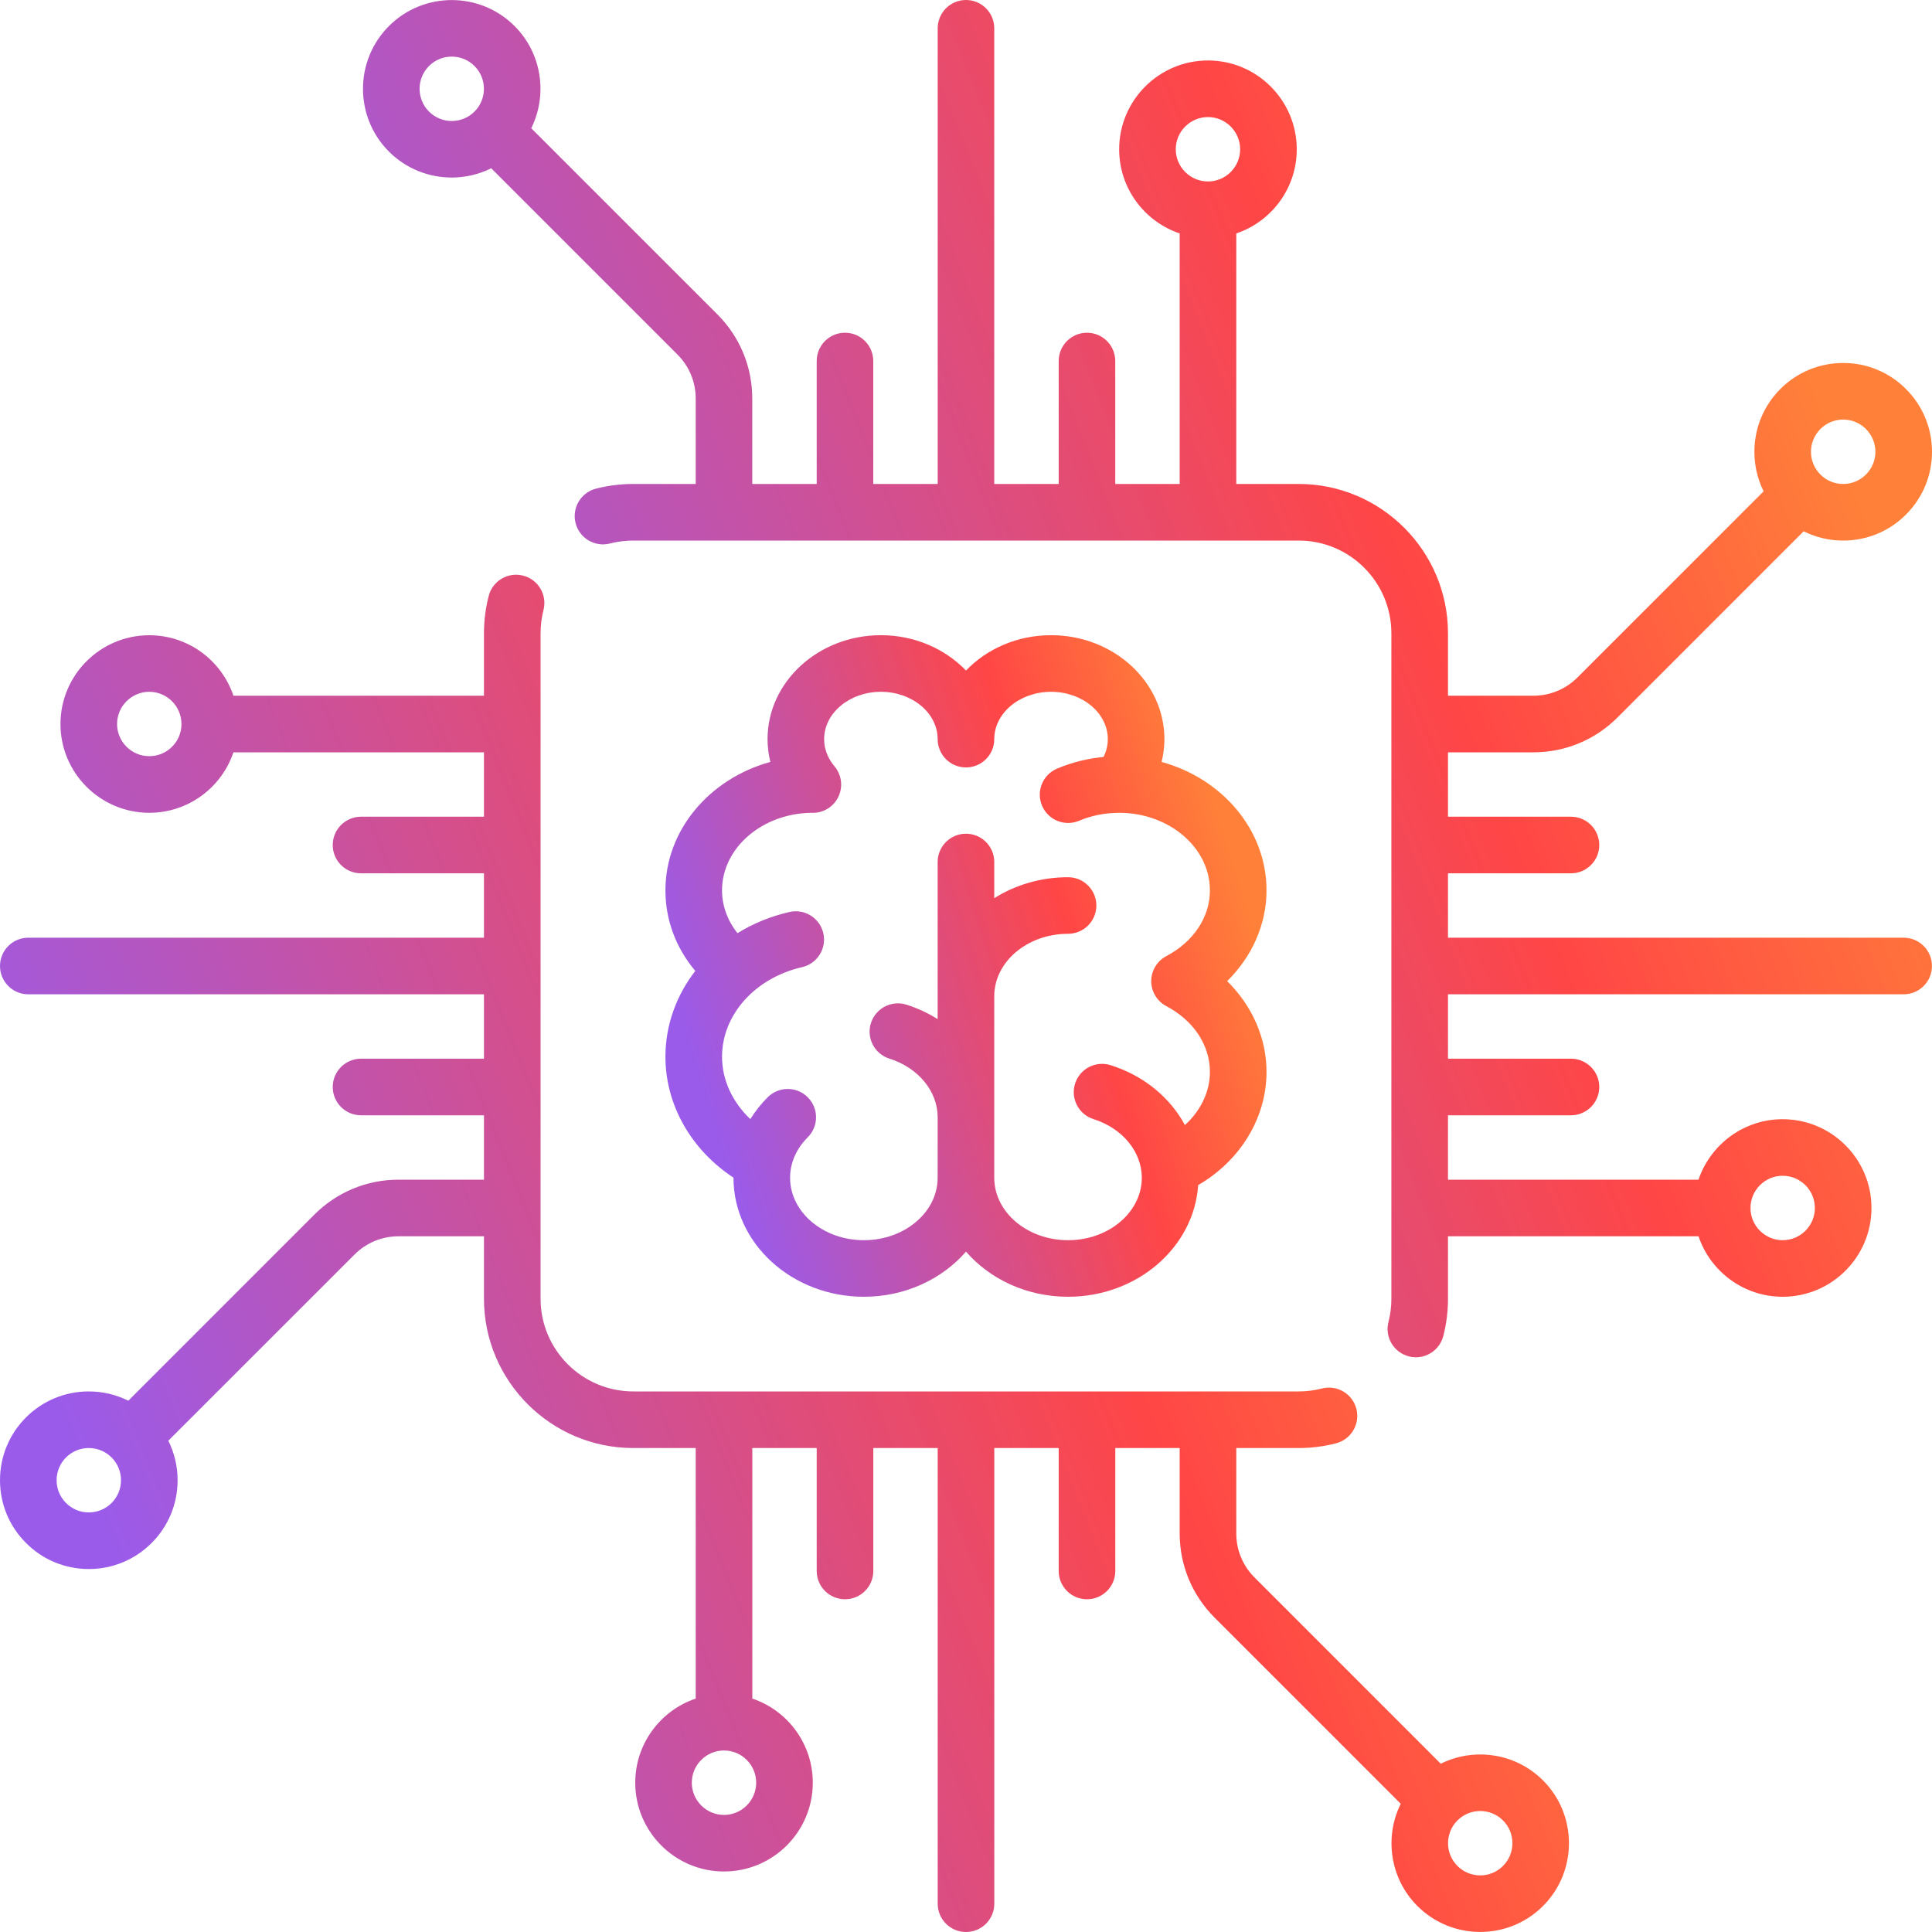 <svg xmlns="http://www.w3.org/2000/svg" width="40" height="40" viewBox="0 0 40 40" fill="none"><g clip-path="url(#clip0_1828_3540)"><path d="M39.413 19.414H29.979V18.081H32.525C32.848 18.081 33.111 17.819 33.111 17.495C33.111 17.171 32.848 16.909 32.525 16.909H29.979V15.576H31.747C32.405 15.576 33.024 15.319 33.489 14.854L37.343 11C37.594 11.125 37.872 11.192 38.161 11.192C38.652 11.192 39.114 11.001 39.461 10.654C39.808 10.306 40 9.845 40 9.354C40 8.862 39.808 8.401 39.461 8.054C39.114 7.706 38.652 7.515 38.161 7.515C37.67 7.515 37.208 7.706 36.861 8.053C36.514 8.401 36.323 8.862 36.323 9.353C36.323 9.642 36.389 9.921 36.514 10.172L32.661 14.025C32.416 14.269 32.092 14.404 31.746 14.404H29.979V13.111C29.979 11.407 28.593 10.02 26.888 10.02H25.596V4.833C26.323 4.588 26.848 3.9 26.848 3.091C26.848 2.077 26.023 1.252 25.01 1.252C23.996 1.252 23.171 2.077 23.171 3.091C23.171 3.9 23.696 4.588 24.424 4.833V10.02H23.09V7.475C23.09 7.151 22.828 6.889 22.505 6.889C22.181 6.889 21.919 7.151 21.919 7.475V10.02H20.585V0.586C20.585 0.262 20.323 0 20 0C19.676 0 19.414 0.262 19.414 0.586V10.02H18.08V7.475C18.08 7.151 17.818 6.889 17.494 6.889C17.171 6.889 16.909 7.151 16.909 7.475V10.02H15.575V8.253C15.575 7.595 15.319 6.976 14.854 6.51L10.999 2.655C11.339 1.968 11.225 1.11 10.653 0.539C9.936 -0.178 8.77 -0.178 8.053 0.539C7.336 1.255 7.336 2.422 8.053 3.139C8.412 3.497 8.882 3.676 9.353 3.676C9.634 3.676 9.913 3.611 10.17 3.484L14.025 7.339C14.269 7.583 14.404 7.908 14.404 8.253V10.02H13.111C12.85 10.02 12.589 10.053 12.338 10.117C12.025 10.198 11.836 10.518 11.917 10.831C11.998 11.145 12.317 11.333 12.63 11.252C12.786 11.212 12.948 11.192 13.111 11.192H26.888C27.947 11.192 28.807 12.053 28.807 13.111V26.889C28.807 27.052 28.787 27.213 28.747 27.369C28.666 27.682 28.855 28.002 29.169 28.082C29.218 28.095 29.267 28.101 29.315 28.101C29.576 28.101 29.814 27.925 29.882 27.66C29.947 27.409 29.979 27.15 29.979 26.889V25.596H35.166C35.411 26.323 36.099 26.848 36.908 26.848C37.922 26.848 38.747 26.024 38.747 25.01C38.747 23.996 37.922 23.172 36.908 23.172C36.099 23.172 35.412 23.697 35.166 24.424H29.979V23.091H32.525C32.848 23.091 33.111 22.828 33.111 22.505C33.111 22.181 32.848 21.919 32.525 21.919H29.979V20.586H39.413C39.737 20.586 39.999 20.323 39.999 20C39.999 19.676 39.737 19.414 39.413 19.414ZM37.69 8.882C37.816 8.756 37.983 8.687 38.161 8.687C38.339 8.687 38.506 8.756 38.632 8.882C38.758 9.008 38.828 9.176 38.828 9.354C38.828 9.532 38.758 9.699 38.632 9.825C38.506 9.951 38.339 10.02 38.161 10.02C37.983 10.02 37.816 9.951 37.69 9.825C37.564 9.699 37.494 9.532 37.494 9.354C37.494 9.176 37.564 9.008 37.69 8.882ZM9.824 2.31C9.565 2.57 9.142 2.57 8.882 2.31C8.622 2.05 8.622 1.627 8.882 1.367C9.012 1.237 9.182 1.172 9.353 1.172C9.524 1.172 9.695 1.237 9.824 1.367C10.084 1.627 10.084 2.05 9.824 2.31ZM25.01 3.757C24.642 3.757 24.343 3.458 24.343 3.091C24.343 2.723 24.642 2.424 25.01 2.424C25.377 2.424 25.676 2.723 25.676 3.091C25.676 3.458 25.377 3.757 25.01 3.757ZM36.908 24.343C37.276 24.343 37.575 24.642 37.575 25.01C37.575 25.378 37.276 25.677 36.908 25.677C36.541 25.677 36.242 25.378 36.242 25.01C36.242 24.642 36.541 24.343 36.908 24.343Z" fill="url(#paint0_linear_1828_3540)"></path><path d="M31.946 36.861C31.375 36.29 30.517 36.175 29.829 36.516L25.975 32.661C25.73 32.417 25.596 32.092 25.596 31.747V29.98H26.889C27.15 29.98 27.41 29.947 27.661 29.882C27.974 29.802 28.163 29.482 28.082 29.169C28.002 28.856 27.683 28.667 27.369 28.747C27.213 28.788 27.052 28.808 26.889 28.808H13.111C12.053 28.808 11.192 27.947 11.192 26.889V13.111C11.192 12.948 11.212 12.787 11.252 12.631C11.333 12.318 11.145 11.998 10.831 11.918C10.518 11.837 10.198 12.025 10.118 12.339C10.053 12.59 10.02 12.85 10.02 13.111V14.404H4.833C4.588 13.677 3.9 13.152 3.091 13.152C2.077 13.152 1.252 13.976 1.252 14.99C1.252 16.004 2.077 16.828 3.091 16.828C3.9 16.828 4.588 16.303 4.833 15.576H10.02V16.909H7.475C7.151 16.909 6.889 17.172 6.889 17.495C6.889 17.819 7.151 18.081 7.475 18.081H10.02V19.414H0.586C0.262 19.414 0 19.677 0 20C0 20.324 0.262 20.586 0.586 20.586H10.02V21.919H7.475C7.151 21.919 6.889 22.181 6.889 22.505C6.889 22.829 7.151 23.091 7.475 23.091H10.02V24.424H8.253C7.595 24.424 6.976 24.68 6.51 25.146L2.657 29C2.405 28.875 2.127 28.808 1.838 28.808C1.347 28.808 0.886 28.999 0.538 29.346C0.191 29.694 0 30.155 0 30.646C0 31.137 0.191 31.599 0.539 31.946C0.886 32.294 1.347 32.485 1.839 32.485C2.33 32.485 2.791 32.294 3.139 31.946C3.486 31.599 3.677 31.137 3.677 30.646C3.677 30.358 3.61 30.079 3.485 29.828L7.339 25.975C7.583 25.73 7.908 25.596 8.253 25.596H10.02V26.889C10.02 28.593 11.407 29.98 13.111 29.98H14.404V35.167C13.677 35.412 13.152 36.1 13.152 36.909C13.152 37.923 13.976 38.747 14.99 38.747C16.004 38.747 16.828 37.923 16.828 36.909C16.828 36.1 16.303 35.412 15.576 35.167V29.98H16.909V32.525C16.909 32.849 17.171 33.111 17.495 33.111C17.819 33.111 18.081 32.849 18.081 32.525V29.98H19.414V39.414C19.414 39.738 19.676 40 20 40C20.323 40 20.586 39.738 20.586 39.414V29.98H21.919V32.525C21.919 32.849 22.181 33.111 22.505 33.111C22.828 33.111 23.091 32.849 23.091 32.525V29.98H24.424V31.747C24.424 32.405 24.68 33.024 25.146 33.49L29.001 37.345C28.66 38.032 28.774 38.89 29.346 39.462C29.705 39.82 30.175 39.999 30.646 39.999C31.117 39.999 31.588 39.82 31.946 39.462C32.663 38.745 32.663 37.578 31.946 36.861ZM3.091 15.656C2.723 15.656 2.424 15.357 2.424 14.99C2.424 14.622 2.723 14.323 3.091 14.323C3.458 14.323 3.757 14.623 3.757 14.99C3.758 15.358 3.458 15.656 3.091 15.656ZM2.31 31.118C2.184 31.244 2.016 31.313 1.838 31.313C1.66 31.313 1.493 31.244 1.367 31.118C1.241 30.992 1.172 30.825 1.172 30.646C1.172 30.468 1.241 30.301 1.367 30.175C1.493 30.049 1.66 29.98 1.838 29.98C2.016 29.98 2.184 30.049 2.31 30.175C2.436 30.301 2.505 30.468 2.505 30.646C2.505 30.825 2.436 30.992 2.31 31.118ZM15.656 36.909C15.656 37.276 15.357 37.576 14.99 37.576C14.622 37.576 14.323 37.276 14.323 36.909C14.323 36.541 14.622 36.242 14.99 36.242C15.357 36.242 15.656 36.541 15.656 36.909ZM31.118 38.633C30.858 38.893 30.435 38.893 30.175 38.633C29.915 38.373 29.915 37.95 30.175 37.69C30.305 37.56 30.476 37.495 30.646 37.495C30.817 37.495 30.988 37.56 31.118 37.69C31.378 37.95 31.378 38.373 31.118 38.633Z" fill="url(#paint1_linear_1828_3540)"></path><path d="M26.222 18.434C26.222 17.181 25.305 16.12 24.05 15.775C24.087 15.622 24.108 15.464 24.108 15.303C24.108 14.117 23.055 13.151 21.761 13.151C21.06 13.151 20.43 13.435 20 13.883C19.569 13.435 18.939 13.151 18.238 13.151C16.944 13.151 15.891 14.117 15.891 15.303C15.891 15.464 15.912 15.622 15.949 15.775C14.694 16.12 13.777 17.181 13.777 18.434C13.777 19.047 13.994 19.625 14.395 20.102C14.003 20.608 13.777 21.224 13.777 21.879C13.777 22.875 14.309 23.805 15.186 24.382C15.186 24.383 15.186 24.383 15.186 24.384C15.186 25.743 16.397 26.848 17.886 26.848C18.741 26.848 19.505 26.483 20 25.914C20.494 26.483 21.258 26.848 22.113 26.848C23.546 26.848 24.721 25.824 24.807 24.536C25.677 24.031 26.222 23.147 26.222 22.192C26.222 21.489 25.922 20.82 25.407 20.313C25.922 19.807 26.222 19.137 26.222 18.434ZM24.148 20.831C24.712 21.129 25.05 21.638 25.05 22.192C25.05 22.605 24.858 22.999 24.533 23.293C24.225 22.723 23.681 22.269 22.993 22.053C22.684 21.956 22.355 22.128 22.258 22.436C22.161 22.745 22.333 23.074 22.642 23.171C23.239 23.359 23.64 23.846 23.64 24.384C23.64 25.097 22.955 25.677 22.113 25.677C21.27 25.677 20.585 25.097 20.585 24.384V20.626C20.585 19.913 21.27 19.333 22.113 19.333C22.436 19.333 22.699 19.071 22.699 18.747C22.699 18.424 22.436 18.162 22.113 18.162C21.546 18.162 21.02 18.322 20.585 18.596V17.847C20.585 17.524 20.323 17.261 19.999 17.261C19.676 17.261 19.413 17.524 19.413 17.847V21.1C19.216 20.976 19 20.874 18.766 20.8C18.457 20.703 18.128 20.875 18.031 21.184C17.934 21.492 18.106 21.821 18.415 21.918C19.012 22.106 19.413 22.593 19.413 23.131V24.384C19.413 25.097 18.728 25.677 17.886 25.677C17.043 25.677 16.358 25.097 16.358 24.384C16.358 24.078 16.487 23.781 16.723 23.547C16.952 23.319 16.953 22.948 16.725 22.719C16.497 22.489 16.126 22.488 15.896 22.716C15.756 22.856 15.635 23.008 15.535 23.17C15.165 22.82 14.949 22.36 14.949 21.879C14.949 21.011 15.63 20.248 16.606 20.024C16.921 19.952 17.118 19.637 17.046 19.322C16.973 19.006 16.659 18.809 16.344 18.882C15.951 18.972 15.589 19.122 15.269 19.32C15.061 19.059 14.949 18.753 14.949 18.434C14.949 17.553 15.784 16.835 16.814 16.828C16.82 16.829 16.825 16.829 16.83 16.829C16.964 16.829 17.098 16.784 17.208 16.691C17.433 16.5 17.478 16.178 17.327 15.935C17.323 15.928 17.319 15.921 17.314 15.914C17.312 15.91 17.309 15.907 17.306 15.903C17.297 15.89 17.288 15.878 17.278 15.866C17.277 15.866 17.277 15.865 17.277 15.865C17.179 15.749 17.063 15.558 17.063 15.303C17.063 14.763 17.59 14.323 18.238 14.323C18.886 14.323 19.413 14.763 19.413 15.303C19.413 15.627 19.676 15.889 19.999 15.889C20.323 15.889 20.585 15.627 20.585 15.303C20.585 14.763 21.113 14.323 21.761 14.323C22.409 14.323 22.936 14.763 22.936 15.303C22.936 15.447 22.898 15.57 22.848 15.672C22.515 15.703 22.192 15.784 21.887 15.913C21.588 16.038 21.448 16.382 21.574 16.68C21.7 16.979 22.044 17.118 22.342 16.993C22.595 16.886 22.867 16.831 23.152 16.829C23.157 16.829 23.163 16.829 23.169 16.829C23.174 16.829 23.179 16.829 23.184 16.828C24.214 16.835 25.05 17.553 25.05 18.434C25.05 18.988 24.712 19.497 24.148 19.795C23.956 19.896 23.835 20.096 23.835 20.313C23.835 20.53 23.956 20.73 24.148 20.831Z" fill="url(#paint2_linear_1828_3540)"></path></g><defs><linearGradient id="paint0_linear_1828_3540" x1="36.652" y1="5.242" x2="8.272" y2="16.628" gradientUnits="userSpaceOnUse"><stop stop-color="#FF8139"></stop><stop offset="0.311" stop-color="#FF4646"></stop><stop offset="1" stop-color="#9A5BEB"></stop></linearGradient><linearGradient id="paint1_linear_1828_3540" x1="29.136" y1="17.141" x2="0.756" y2="28.527" gradientUnits="userSpaceOnUse"><stop stop-color="#FF8139"></stop><stop offset="0.311" stop-color="#FF4646"></stop><stop offset="1" stop-color="#9A5BEB"></stop></linearGradient><linearGradient id="paint2_linear_1828_3540" x1="24.939" y1="15.706" x2="13.459" y2="19.326" gradientUnits="userSpaceOnUse"><stop stop-color="#FF8139"></stop><stop offset="0.311" stop-color="#FF4646"></stop><stop offset="1" stop-color="#9A5BEB"></stop></linearGradient><clipPath id="clip0_1828_3540"><rect width="40" height="40" fill="white"></rect></clipPath></defs></svg>